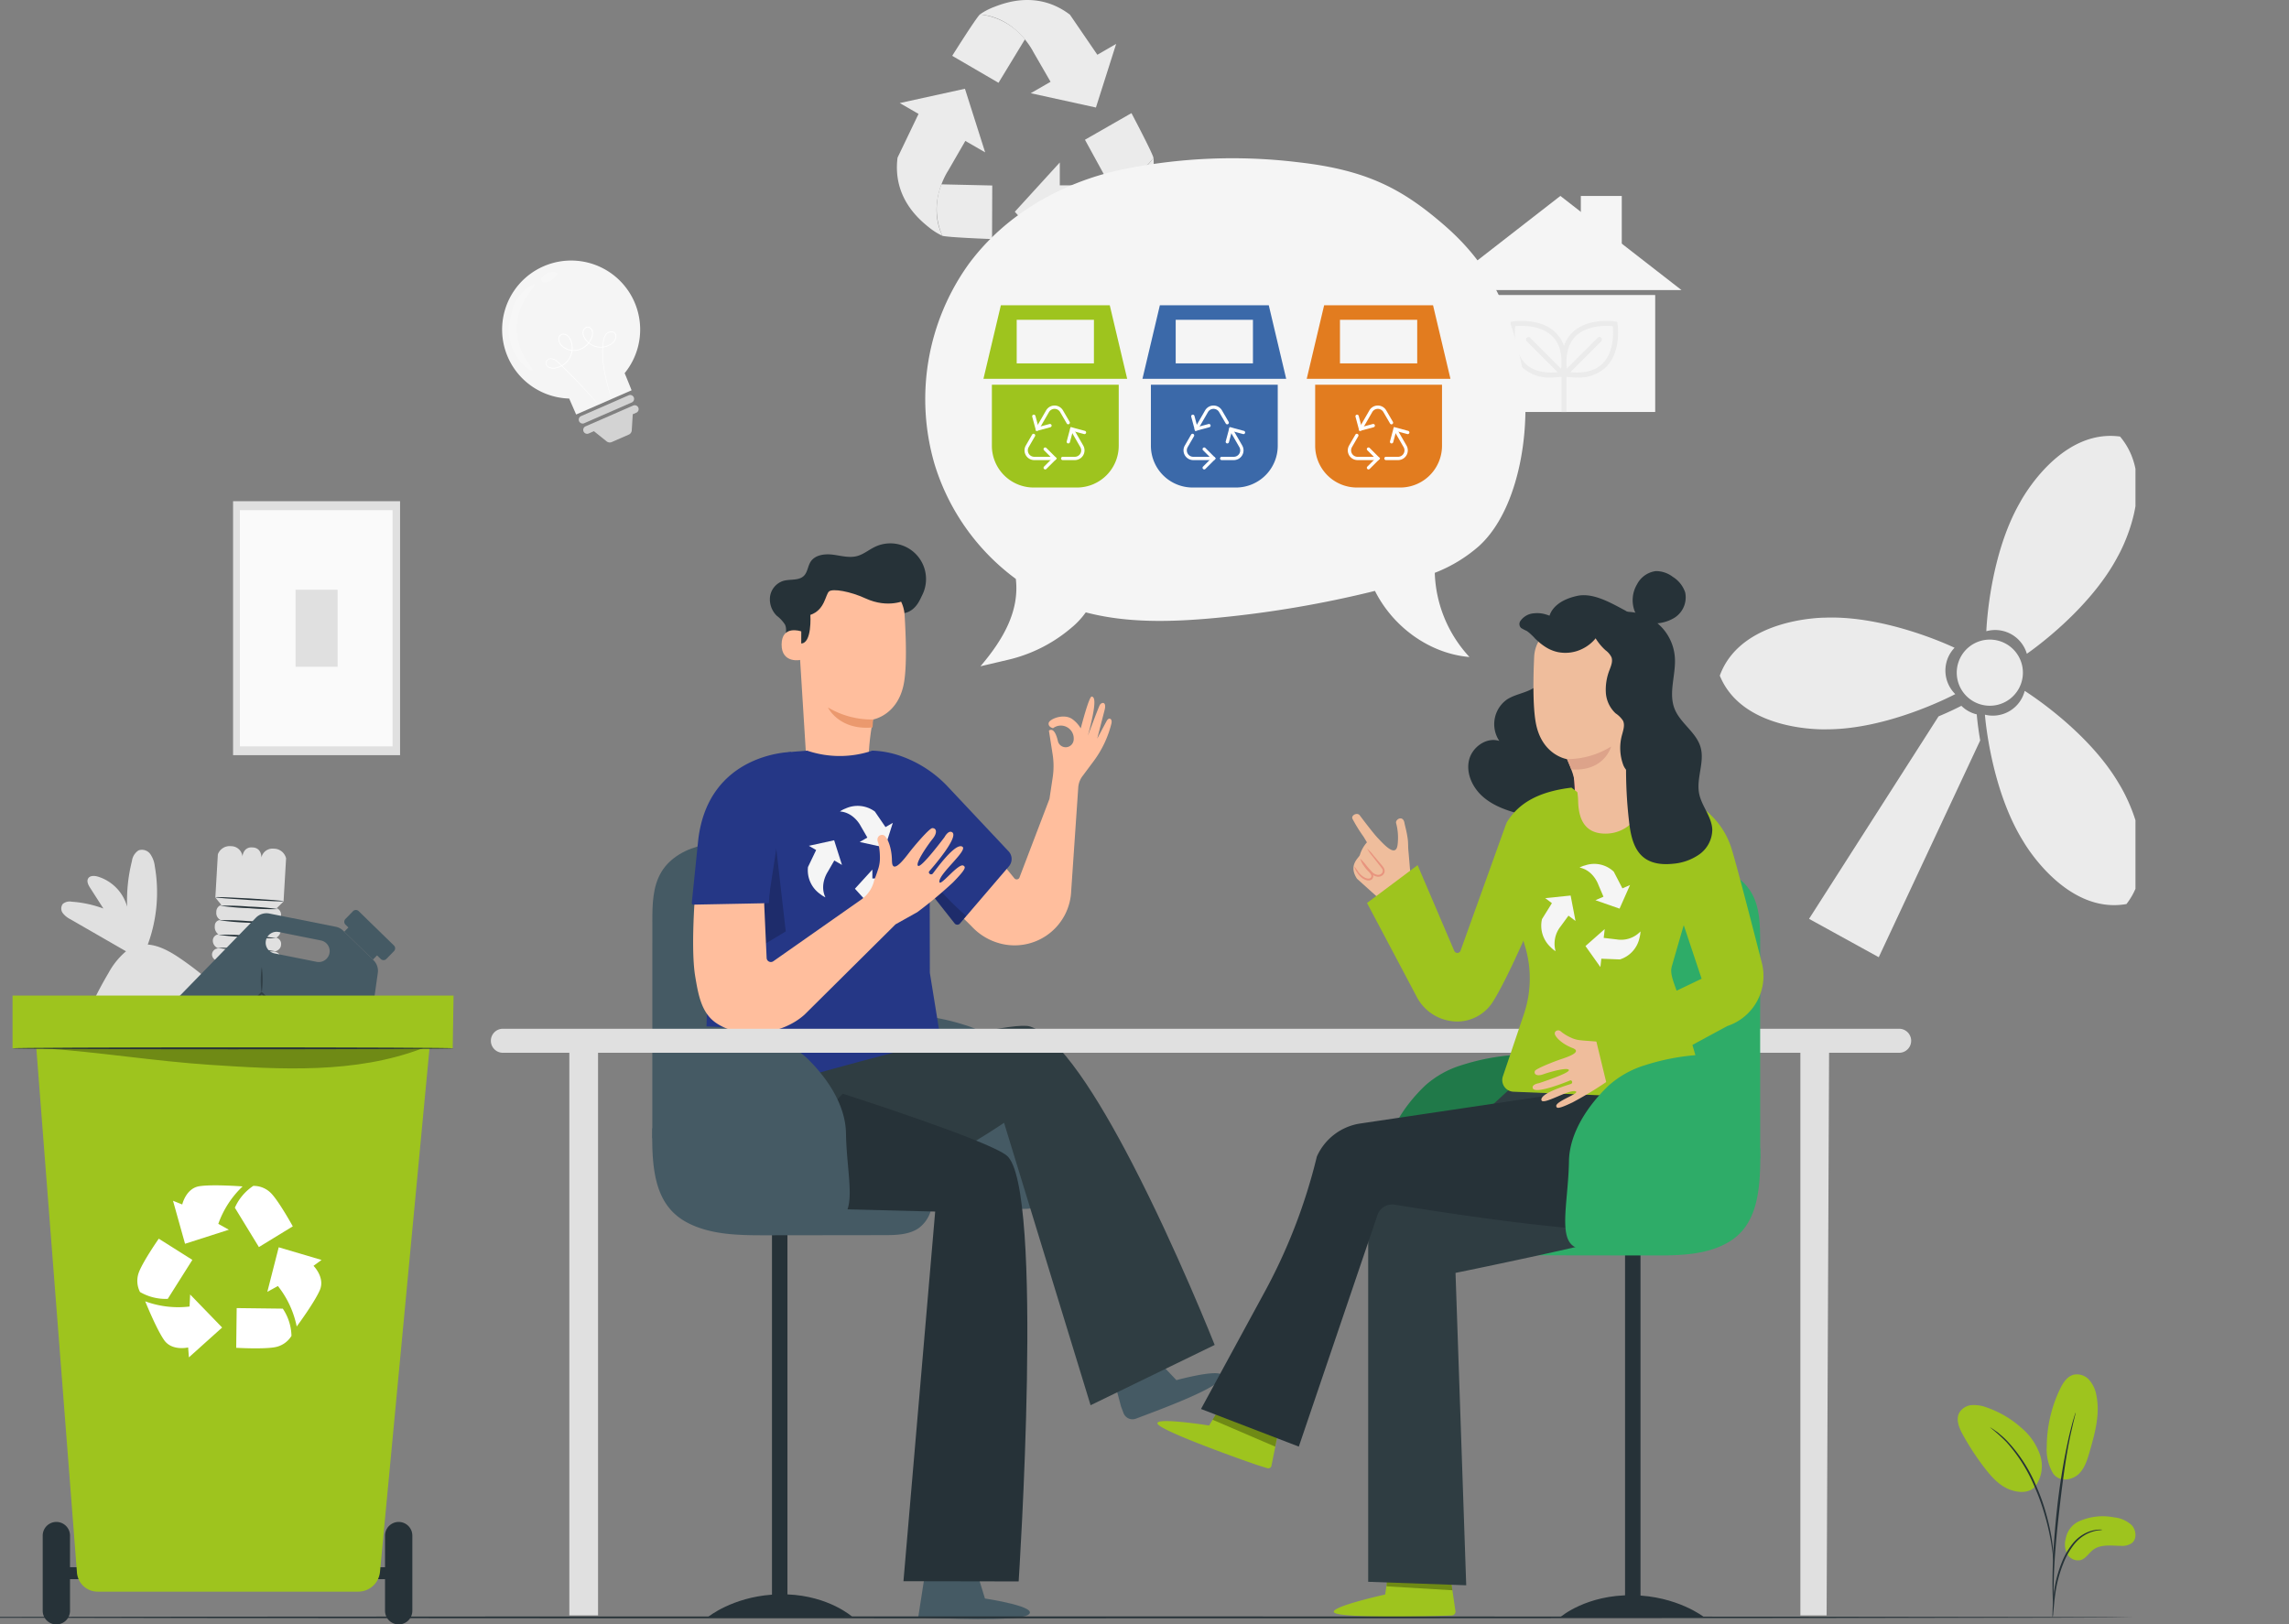 <svg xmlns="http://www.w3.org/2000/svg" xmlns:xlink="http://www.w3.org/1999/xlink" width="596.391" height="423.308" viewBox="0 0 596.391 423.308">
  <rect x="0" y="0" width="596.391" height="423.308" fill="#808080" stroke="none"/>
  <defs>
    <clipPath id="clip-path">
      <rect id="Rectangle_357" data-name="Rectangle 357" width="596.391" height="423.308" fill="none"/>
    </clipPath>
    <clipPath id="clip-path-2">
      <rect id="Rectangle_356" data-name="Rectangle 356" width="596.391" height="423.308" transform="translate(-40)" fill="none"/>
    </clipPath>
    <clipPath id="clip-path-3">
      <rect id="Rectangle_337" data-name="Rectangle 337" width="6.819" height="22.423" fill="none"/>
    </clipPath>
    <clipPath id="clip-path-4">
      <rect id="Rectangle_338" data-name="Rectangle 338" width="4.255" height="2.723" fill="none"/>
    </clipPath>
    <clipPath id="clip-path-5">
      <rect id="Rectangle_342" data-name="Rectangle 342" width="9.501" height="12.104" fill="none"/>
    </clipPath>
    <clipPath id="clip-path-6">
      <rect id="Rectangle_343" data-name="Rectangle 343" width="6.977" height="31.327" fill="none"/>
    </clipPath>
    <clipPath id="clip-path-7">
      <rect id="Rectangle_344" data-name="Rectangle 344" width="49.339" height="50.697" fill="none"/>
    </clipPath>
    <clipPath id="clip-path-8">
      <rect id="Rectangle_346" data-name="Rectangle 346" width="17.117" height="2.658" fill="none"/>
    </clipPath>
    <clipPath id="clip-path-9">
      <rect id="Rectangle_347" data-name="Rectangle 347" width="16.855" height="9.641" fill="none"/>
    </clipPath>
    <clipPath id="clip-path-10">
      <rect id="Rectangle_349" data-name="Rectangle 349" width="21.342" height="20.912" fill="none"/>
    </clipPath>
    <clipPath id="clip-path-11">
      <rect id="Rectangle_350" data-name="Rectangle 350" width="6.781" height="0.534" fill="none"/>
    </clipPath>
    <clipPath id="clip-path-12">
      <rect id="Rectangle_351" data-name="Rectangle 351" width="0.496" height="6.783" fill="none"/>
    </clipPath>
    <clipPath id="clip-path-15">
      <rect id="Rectangle_355" data-name="Rectangle 355" width="98.735" height="5.239" fill="none"/>
    </clipPath>
  </defs>
  <g id="Group_501" data-name="Group 501" clip-path="url(#clip-path)">
    <g id="Group_500" data-name="Group 500">
      <g id="Group_499" data-name="Group 499" clip-path="url(#clip-path-2)">
        <path id="Path_1198" data-name="Path 1198" d="M448.948,176.511a11.963,11.963,0,0,0-6.475-9.764c-3.608-1.928-8.056-4.438-12.051-3.561-2.5.55-5.034,1.623-6.5,3.714-1.744,2.478-1.508,8.015-1.46,11.043s-.2,6.407-2.408,8.484c-2.148,2.022-5.475,2.153-7.943,3.769a7.879,7.879,0,0,0-1.976,10.79c-3.351-1.09-7.134,1.629-7.907,5.068s.939,7.08,3.575,9.419,6.059,3.58,9.467,4.478a62.578,62.578,0,0,0,12.926,1.99c3.6.17,7.452-.048,10.373-2.153,2.685-1.936,4.131-5.162,4.975-8.361,2.986-11.324-.022-24.111,5.443-34.468" transform="translate(-19.493 -7.904)" fill="#263238"/>
        <path id="Path_1199" data-name="Path 1199" d="M536.872,179.626a8.618,8.618,0,1,1,3.393,11.706,8.619,8.619,0,0,1-3.393-11.706" transform="translate(-25.979 -8.493)" fill="#ebebeb"/>
        <path id="Path_1200" data-name="Path 1200" d="M578.753,119.559l.007-.011-.017,0-.01-.012-.007.011c-15.99-2.171-26.1,17.269-26.1,17.269-7.788,13.589-8.665,32.009-8.723,33.46a8.608,8.608,0,0,1,10.557,5.875c.718-.492,16.216-11.21,23.659-25.3,0,0,11.02-18.941.635-31.291" transform="translate(-26.372 -5.788)" fill="#ebebeb"/>
        <path id="Path_1201" data-name="Path 1201" d="M578.5,213.5c-7.879-13.55-23.413-23.524-24.619-24.286a8.571,8.571,0,0,1-10.363,6.2c.056.735,1.569,19.6,10.079,33.145,0,0,10.893,19.014,26.782,16.2l.007.01.009-.013.016,0-.007-.011c9.876-12.763-1.9-31.24-1.9-31.24" transform="translate(-26.353 -9.174)" fill="#ebebeb"/>
        <path id="Path_1202" data-name="Path 1202" d="M530.767,178.79A8.607,8.607,0,0,1,532.086,177c-.653-.314-17.756-8.444-33.744-7.844,0,0-21.913-.073-27.417,15.1h-.013l.007.015-.006.014h.013c6.114,14.933,28.007,13.97,28.007,13.97,15.667-.049,32.064-8.507,33.34-9.176a8.615,8.615,0,0,1-1.505-10.292" transform="translate(-22.833 -8.2)" fill="#ebebeb"/>
        <path id="Path_1203" data-name="Path 1203" d="M539.054,195.53a8.433,8.433,0,0,1-4.014-2.233c-.434.228-2.625,1.361-5.942,2.756l-33.739,52.76,18.159,10,26.431-56.489c-.661-3.89-.874-6.526-.894-6.792" transform="translate(-24.018 -9.372)" fill="#ebebeb"/>
        <path id="Path_1204" data-name="Path 1204" d="M268.3,3.765a16.951,16.951,0,0,1,3.713-1.95c3.082-1.2,11.5-4.272,19.766,2.012l7.143,10.443,4.894-2.826-5.266,16.573-16.985-3.726,5.163-2.981-4.488-7.773S277.824,4.5,268.3,3.765" transform="translate(-13.009 0)" fill="#ebebeb"/>
        <path id="Path_1205" data-name="Path 1205" d="M267.937,3.957c-1.209,1.228-7.2,10.784-7.2,10.784L272.8,21.767l6.876-11.313a17.289,17.289,0,0,0-11.737-6.5" transform="translate(-12.642 -0.192)" fill="#ebebeb"/>
        <path id="Path_1206" data-name="Path 1206" d="M257.442,62.63a16.953,16.953,0,0,1-3.545-2.241c-2.583-2.068-9.449-7.821-8.139-18.124l5.472-11.407-4.895-2.825,16.985-3.726,5.267,16.573L263.422,37.9l-4.487,7.774s-5.618,8.348-1.493,16.958" transform="translate(-11.908 -1.179)" fill="#ebebeb"/>
        <path id="Path_1207" data-name="Path 1207" d="M257.97,63.9c1.669.434,12.942.847,12.942.847l.052-13.962-13.236-.3A17.287,17.287,0,0,0,257.97,63.9" transform="translate(-12.436 -2.448)" fill="#ebebeb"/>
        <path id="Path_1208" data-name="Path 1208" d="M314.009,43.207a16.921,16.921,0,0,1-.168,4.19c-.5,3.27-2.049,12.094-11.626,16.111l-12.615.965v5.651L277.882,57.278,289.6,44.432v5.962h8.977s10.038.691,15.433-7.187" transform="translate(-13.474 -2.095)" fill="#ebebeb"/>
        <path id="Path_1209" data-name="Path 1209" d="M314.94,42.614c-.46-1.662-5.738-11.631-5.738-11.631l-12.117,6.936,6.359,11.611a17.287,17.287,0,0,0,11.5-6.916" transform="translate(-14.405 -1.502)" fill="#ebebeb"/>
        <rect id="Rectangle_336" data-name="Rectangle 336" width="49.416" height="30.479" transform="translate(381.841 76.878)" fill="#f5f5f5"/>
        <path id="Path_1210" data-name="Path 1210" d="M443.536,53.663H432.87v6.869l10.666,8.293Z" transform="translate(-20.988 -2.602)" fill="#f5f5f5"/>
        <path id="Path_1211" data-name="Path 1211" d="M425.659,53.658l-31.549,24.53h63.1Z" transform="translate(-19.109 -2.602)" fill="#f5f5f5"/>
        <path id="Path_1212" data-name="Path 1212" d="M441.475,88.58l-.074-.462-.461-.074c-.294-.047-7.249-1.1-11.3,2.943a8.809,8.809,0,0,0-2.106,3.418,8.823,8.823,0,0,0-2.107-3.418c-4.052-4.045-11.006-2.99-11.3-2.943l-.461.074-.074.462c-.047.294-1.1,7.248,2.942,11.3a10.3,10.3,0,0,0,7.615,2.752,20.151,20.151,0,0,0,2.739-.2v9.189h1.291v-9.189a20.151,20.151,0,0,0,2.739.2,10.3,10.3,0,0,0,7.615-2.752c4.044-4.052,2.989-11.005,2.942-11.3M417.451,98.971c-3.013-3.014-2.793-8.128-2.641-9.708,1.582-.152,6.694-.373,9.708,2.64,1.88,1.879,2.643,4.713,2.28,8.434l-8.066-8.066a.646.646,0,0,0-.913.912l8.067,8.066c-3.721.363-6.555-.4-8.434-2.279m20.164,0c-1.878,1.879-4.713,2.643-8.434,2.28l8.067-8.067a.645.645,0,0,0-.912-.912l-8.067,8.066c-.363-3.721.4-6.555,2.28-8.434,3.013-3.013,8.126-2.793,9.708-2.64.151,1.58.373,6.694-2.641,9.708" transform="translate(-20.046 -4.261)" fill="#ebebeb"/>
        <path id="Path_1213" data-name="Path 1213" d="M171.958,82.143a17.985,17.985,0,1,0-16.994,25.175l1.815,4.158,14.446-6.308s-.932-2.371-1.809-4.468a17.981,17.981,0,0,0,2.541-18.557" transform="translate(-6.666 -3.46)" fill="#f5f5f5"/>
        <path id="Path_1214" data-name="Path 1214" d="M166.551,108.26s-.029-.07-.072-.21-.11-.357-.192-.624c-.165-.55-.408-1.361-.694-2.413s-.618-2.345-.909-3.869a26.612,26.612,0,0,1-.507-5.24,17.087,17.087,0,0,1,.279-3.058,3.312,3.312,0,0,1,.684-1.5,1.855,1.855,0,0,1,1.588-.632,1.224,1.224,0,0,1,.806.424,1.257,1.257,0,0,1,.3.876,2.553,2.553,0,0,1-.795,1.653,4.917,4.917,0,0,1-3.532,1.253,4.98,4.98,0,0,1-3.528-1.734,3.773,3.773,0,0,1-.928-1.859,1.616,1.616,0,0,1,1-1.8,1.162,1.162,0,0,1,1.092.215,1.63,1.63,0,0,1,.577.959,3.517,3.517,0,0,1-.444,2.144,5.366,5.366,0,0,1-3.355,2.792,4.675,4.675,0,0,1-4.225-.985,2.72,2.72,0,0,1-.983-1.948,1.376,1.376,0,0,1,.4-1.044,1.349,1.349,0,0,1,1.056-.35,1.789,1.789,0,0,1,1.01.42,2.8,2.8,0,0,1,.666.839,5.175,5.175,0,0,1,.573,1.993,5.355,5.355,0,0,1-1.117,3.778A5.45,5.45,0,0,1,152.1,100.3a2.858,2.858,0,0,1-1.827-.139,1.393,1.393,0,0,1-.785-1.548,1.171,1.171,0,0,1,.582-.685,1.7,1.7,0,0,1,.854-.191,2.609,2.609,0,0,1,1.5.691c.8.713,1.517,1.437,2.215,2.119,2.769,2.747,4.9,5.075,6.353,6.7.727.813,1.282,1.452,1.656,1.886l.422.5c.094.113.138.175.138.175s-.055-.052-.155-.16-.25-.277-.439-.483l-1.686-1.858c-1.473-1.605-3.62-3.916-6.4-6.645-.7-.675-1.424-1.4-2.214-2.1a2.439,2.439,0,0,0-1.4-.644,1.077,1.077,0,0,0-.559,2.077,2.67,2.67,0,0,0,1.705.118,5.267,5.267,0,0,0,3.084-1.894,5.151,5.151,0,0,0,1.066-3.634,4.988,4.988,0,0,0-.55-1.91,1.955,1.955,0,0,0-1.506-1.145,1.13,1.13,0,0,0-.889.291,1.153,1.153,0,0,0-.336.884,2.5,2.5,0,0,0,.911,1.787,4.459,4.459,0,0,0,4.023.934,5.145,5.145,0,0,0,3.214-2.678,3.317,3.317,0,0,0,.426-2,1.412,1.412,0,0,0-.5-.831.942.942,0,0,0-.893-.18,1.257,1.257,0,0,0-.7.622,1.551,1.551,0,0,0-.148.943,3.569,3.569,0,0,0,.875,1.749,4.784,4.784,0,0,0,3.378,1.669,4.732,4.732,0,0,0,3.385-1.188,2.373,2.373,0,0,0,.742-1.52,1.061,1.061,0,0,0-.941-1.114,1.678,1.678,0,0,0-1.431.567,3.146,3.146,0,0,0-.651,1.424,16.967,16.967,0,0,0-.289,3.023,26.837,26.837,0,0,0,.472,5.216c.278,1.521.6,2.815.871,3.869l.654,2.423c.073.27.129.48.17.63s.051.217.051.217" transform="translate(-7.246 -4.338)" fill="#fff"/>
        <path id="Path_1215" data-name="Path 1215" d="M172.3,110.115l-12.4,5.415a1.015,1.015,0,1,1-.813-1.861l12.4-5.416a1.016,1.016,0,0,1,.813,1.862" transform="translate(-7.684 -5.245)" fill="#d3d3d3"/>
        <path id="Path_1216" data-name="Path 1216" d="M172.713,111.064l-12.4,5.415a1.016,1.016,0,0,0,.814,1.862l1.361-.595,3.307,2.65a1.307,1.307,0,0,0,1.339.177l4.431-1.935a1.3,1.3,0,0,0,.78-1.115l.26-4.193.925-.4a1.015,1.015,0,1,0-.813-1.861" transform="translate(-7.743 -5.381)" fill="#d3d3d3"/>
        <g id="Group_462" data-name="Group 462" transform="translate(132.466 74.156)" opacity="0.2">
          <g id="Group_461" data-name="Group 461">
            <g id="Group_460" data-name="Group 460" clip-path="url(#clip-path-3)">
              <path id="Path_1217" data-name="Path 1217" d="M140.385,83.78a13.21,13.21,0,0,1,2.343-3.635,9.54,9.54,0,0,1,2.218-1.848c.6-.337.977-.432,1.065-.314.2.268-.854,1.258-2.047,3.117a14.791,14.791,0,0,0-.366,16.008c1.107,1.912,2.115,2.948,1.9,3.207-.093.114-.47,0-1.049-.362a9.571,9.571,0,0,1-2.131-1.947,13.24,13.24,0,0,1-2.174-3.739A14.011,14.011,0,0,1,139.218,89" transform="translate(-139.216 -77.935)" fill="#fff"/>
            </g>
          </g>
        </g>
        <g id="Group_465" data-name="Group 465" transform="translate(141 70.851)" opacity="0.2">
          <g id="Group_464" data-name="Group 464">
            <g id="Group_463" data-name="Group 463" clip-path="url(#clip-path-4)">
              <path id="Path_1218" data-name="Path 1218" d="M150.72,76.8c-1.049.446-2.1.563-2.444.057a.932.932,0,0,1,.178-1.024,3.609,3.609,0,0,1,3.122-1.344c.476.069.8.28.866.575" transform="translate(-148.185 -74.461)" fill="#fff"/>
            </g>
          </g>
        </g>
        <rect id="Rectangle_339" data-name="Rectangle 339" width="43.514" height="66.183" transform="translate(60.723 130.609)" fill="#e0e0e0"/>
        <rect id="Rectangle_340" data-name="Rectangle 340" width="39.788" height="61.546" transform="translate(62.502 132.945)" fill="#fafafa"/>
        <rect id="Rectangle_341" data-name="Rectangle 341" width="10.949" height="20.078" transform="translate(77.005 153.678)" fill="#e0e0e0"/>
        <path id="Path_1219" data-name="Path 1219" d="M355.844,70.545l.492.108c.184.04.369.076.553.117Z" transform="translate(-17.254 -3.42)" fill="#f5f5f5"/>
        <path id="Path_1220" data-name="Path 1220" d="M278.845,328.473c7.394-.233,3.911-11.08,3.729-22.878-.114-7.4-5.03-14.652-10.391-19.75a25.27,25.27,0,0,0-9.412-5.256,58.477,58.477,0,0,0-28.543-1.833s-2.215,51.194,44.616,49.717" transform="translate(-11.356 -13.47)" fill="#455a64"/>
        <path id="Path_1221" data-name="Path 1221" d="M300.658,197c-.209.343-2.537,4.733-2.537,4.733s1.855-7.185,1.922-7.446c.6-2.345-.852-2.1-1.277-1.264-.44.866-3.068,7.936-3.068,7.936,2.467-9.238,1.7-10.052,1-10.2s-2.869,8.3-2.869,8.3a7.9,7.9,0,0,0-2.23-2.439c-2.231-1.535-5.949,0-6.129,1.048s1.148,1.345,1.148,1.345a3.359,3.359,0,0,1,5.368,3.048,2.09,2.09,0,0,1-4.091.4c-.924-4.166-2.357-2.813-2.357-2.813l.971,6.211a19.639,19.639,0,0,1,.016,5.958l-.847,5.621L277.91,237.8a.786.786,0,0,1-1.376.322l-15.273-18.661s-8.5,18.778-8.7,19.407c-.132.418,7.661,6.453,12.986,11.934a15.43,15.43,0,0,0,8.632,4.6,14.758,14.758,0,0,0,17.163-14l1.836-26.894a5.576,5.576,0,0,1,1.1-3l2.906-3.9a27.48,27.48,0,0,0,4.617-9.728l.008-.031c.334-1.332-.6-1.751-1.151-.845" transform="translate(-12.246 -9.249)" fill="#ffbe9d"/>
        <path id="Path_1222" data-name="Path 1222" d="M231.421,437.583s-5.994-5.353-16.852-5.8V336.2h-4.025v95.653c-10.4.749-16.548,5.735-16.548,5.735h16.548v.069h4.025v-.069Z" transform="translate(-9.406 -16.301)" fill="#263238"/>
        <path id="Path_1223" data-name="Path 1223" d="M205.224,231.3c-4.421-.4-8.914-.751-13.266.123s-8.614,3.139-10.93,6.925c-2.329,3.807-2.4,8.529-2.4,12.993q0,28.236-.009,56.47h50.456Z" transform="translate(-8.661 -11.195)" fill="#455a64"/>
        <path id="Path_1224" data-name="Path 1224" d="M178.621,308.739c-.226,11.129.808,20.173,9.029,24.548,6.151,3.274,13.59,3.351,20.663,3.342l30.634-.039c3.107,0,6.435-.071,8.972-1.752a8.679,8.679,0,0,0,3.469-8.536,16.042,16.042,0,0,0-4.662-8.4c-8.849-9.211-22.845-11.947-35.849-14.182" transform="translate(-8.659 -14.726)" fill="#455a64"/>
        <path id="Path_1225" data-name="Path 1225" d="M218.478,175.5a1.877,1.877,0,0,1-2.618,2.252c-1.245-.613-1.423-2.319-1.2-3.687s.674-2.834.086-4.091a9.283,9.283,0,0,0-2.157-2.314,5.988,5.988,0,0,1-1.725-5.061,5.033,5.033,0,0,1,3.414-4c1.812-.531,4.06,0,5.4-1.332.97-.966,1.011-2.53,1.756-3.679,1.157-1.782,3.645-2.093,5.754-1.831s4.26.912,6.316.373c1.717-.449,3.115-1.669,4.72-2.426a9.3,9.3,0,0,1,12.264,12.62c-.625,1.232-1.872,4.787-5.821,4.787" transform="translate(-10.221 -7.218)" fill="#263238"/>
        <path id="Path_1226" data-name="Path 1226" d="M218.008,161.236l.056,2.832,2.659,42.7c.066,4.921,2.259,8.478,7.527,8.367,5.322-.112,8.586-4.1,8.6-9.075a62.843,62.843,0,0,1,1.187-10.842s6.723-1.116,8.116-9.888c.693-4.363.474-11.515.106-17.362a9.264,9.264,0,0,0-10.217-8.636Z" transform="translate(-10.57 -7.723)" fill="#ffbe9d"/>
        <path id="Path_1227" data-name="Path 1227" d="M238.46,196.886a22.314,22.314,0,0,1-11.748-3.134s2.851,6.026,11.63,5.206Z" transform="translate(-10.992 -9.394)" fill="#eb996e"/>
        <path id="Path_1228" data-name="Path 1228" d="M246.477,163.991s-4.48,2.346-10.493-.422c-3.947-1.816-8.506-2.62-9.479-1.808s-1.058,4.822-4.87,6.113c0,0,.506,7.63-2.548,7.454s-2.593-15.491-2.593-15.491l8.4-.449,8.081-1.794,7.695.838,5.978,1.435Z" transform="translate(-10.496 -7.641)" fill="#263238"/>
        <path id="Path_1229" data-name="Path 1229" d="M219.146,172.909c-.125-.061-5.071-1.736-5.124,3.381s5.1,4.113,5.106,3.967.018-7.348.018-7.348" transform="translate(-10.377 -8.369)" fill="#ffbe9d"/>
        <path id="Path_1230" data-name="Path 1230" d="M194.916,229.655s-2.023,61.171-1.882,67.032l63.85-.744-5.255-32.449-.039-21.136,6.5,8.24a.888.888,0,0,0,1.371.028l12.766-14.9a2.933,2.933,0,0,0-.09-3.917l-16.013-17.039,0,0a30.9,30.9,0,0,0-11.977-7.754,24.72,24.72,0,0,0-7.506-1.438,26.5,26.5,0,0,1-16.985,0c-.736.092-2.9.2-4.189.352l-.271.032a23.1,23.1,0,0,0-20.171,21.722Z" transform="translate(-9.359 -9.968)" fill="#253786"/>
        <g id="Group_468" data-name="Group 468" transform="translate(242.215 228.854)" opacity="0.2">
          <g id="Group_467" data-name="Group 467">
            <g id="Group_466" data-name="Group 466" clip-path="url(#clip-path-5)">
              <path id="Path_1231" data-name="Path 1231" d="M254.558,240.516a86.6,86.6,0,0,0,9.5,9.831l-1.623,1.955a.882.882,0,0,1-1.37-.017l-6.493-8.233Z" transform="translate(-254.558 -240.516)"/>
            </g>
          </g>
        </g>
        <g id="Group_471" data-name="Group 471" transform="translate(197.747 215.599)" opacity="0.2">
          <g id="Group_470" data-name="Group 470">
            <g id="Group_469" data-name="Group 469" clip-path="url(#clip-path-6)">
              <path id="Path_1232" data-name="Path 1232" d="M211.7,226.585l3.1,27.113-6.976,4.213.689-11.533,1.888-.037Z" transform="translate(-207.824 -226.585)"/>
            </g>
          </g>
        </g>
        <path id="Path_1233" data-name="Path 1233" d="M321.26,377.613l-6.8-7.167-10.24,4.235,2.609,9.785.642,1.712a2.511,2.511,0,0,0,3.241,1.472c6.746-2.554,21.767-8.04,22.49-10.861.672-2.621-11.946.823-11.946.823" transform="translate(-14.751 -17.962)" fill="#455a64"/>
        <path id="Path_1234" data-name="Path 1234" d="M268.815,437.315l-2.835-9.214-12.373.093-2.177,14,1.073.061c4.776.228,24.619,1.069,27.484-.637,3.52-2.1-11.173-4.306-11.173-4.306" transform="translate(-12.191 -20.757)" fill="#455a64"/>
        <path id="Path_1235" data-name="Path 1235" d="M195.582,300.974s74.7-22.226,82.246-19.862c7.588,2.376,17.662,18.337,26.631,35.635,11.687,22.539,21.5,47.35,21.5,47.35l-32.332,15.715-22.542-73.6s-50.822,34.722-69.283,21.734c-7.545-5.309-6.219-26.974-6.219-26.974" transform="translate(-9.479 -13.622)" fill="#2f3d42"/>
        <path id="Path_1236" data-name="Path 1236" d="M229.343,299.532c1.129.374,37.718,12.1,42.706,16.093,9.923,7.945,3.135,111,3.135,111l-30.014-.054,8.265-96.325-51.788-1.3Z" transform="translate(-9.777 -14.523)" fill="#263238"/>
        <path id="Path_1237" data-name="Path 1237" d="M225.38,331.785c7.382-.487,3.911-11.08,3.729-22.878-.114-7.4-5.03-14.652-10.391-19.75a25.269,25.269,0,0,0-9.412-5.256,58.476,58.476,0,0,0-28.543-1.833s-13.971,53.581,44.616,49.717" transform="translate(-8.694 -13.63)" fill="#455a64"/>
        <path id="Path_1238" data-name="Path 1238" d="M229.989,222.158a6.594,6.594,0,0,1,1.441-.756,7.555,7.555,0,0,1,7.668.781l2.771,4.051,1.9-1.1-2.043,6.429-6.589-1.445,2-1.156-1.741-3.016s-1.716-3.506-5.408-3.791" transform="translate(-11.151 -10.701)" fill="#f5f5f5"/>
        <path id="Path_1239" data-name="Path 1239" d="M225.776,244.994a6.54,6.54,0,0,1-1.376-.87,7.557,7.557,0,0,1-3.158-7.031l2.124-4.425-1.9-1.1,6.59-1.445,2.043,6.429-2-1.157-1.74,3.016s-2.18,3.238-.579,6.579" transform="translate(-10.724 -11.158)" fill="#f5f5f5"/>
        <path id="Path_1240" data-name="Path 1240" d="M248.114,237.656a6.6,6.6,0,0,1-.065,1.625,7.557,7.557,0,0,1-4.511,6.25l-4.894.375V248.1l-4.546-4.984,4.546-4.984v2.313h3.483s3.895.268,5.987-2.788" transform="translate(-11.351 -11.523)" fill="#f5f5f5"/>
        <path id="Path_1241" data-name="Path 1241" d="M255.262,233.114c-1.624,2.275-3.561,4.491-3.905,4.869-.481.524.413,1.231.9.639.5-.609,5.853-8.213,7.7-6.977,1.415.949-5.74,6.727-5.995,8.941s4.991-4.95,6.306-3.988c.489.359.806.7-2.785,4.361a110.185,110.185,0,0,1-9.26,7.724l-5.687,3.183-23.688,23.51c-5.837,5.3-16.418,6.634-22.978,2.257-3.933-2.624-4.724-7.426-5.517-12.086-1.426-8.381.335-26.46.375-26.942l17.242.411.975,21.619a1.106,1.106,0,0,0,1.74.855L233.6,245.416a8.387,8.387,0,0,0,3.3-4.739,6.352,6.352,0,0,1,.216-.668c.289-.748.6-1.623.918-2.627a9.335,9.335,0,0,0,.426-3.14,17.243,17.243,0,0,0-.412-3.53c-.031-.078-.057-.177-.09-.245a1.216,1.216,0,0,1-.116-.487,1.192,1.192,0,0,1,1.718-1.281c.857.539,2.016,3.189,2.037,6.637,0,.054.011.1.013.16.117,3.5,3.36-.874,4.57-2.446s5.176-6.254,5.943-6.252c1.126,0,1.337,1.239.093,2.779-1.259,1.56-4.656,6.432-3.813,7.052s6.883-7.478,6.883-7.478,1.019-1.945,2.016-1.262c.9.616-.414,2.951-2.038,5.226" transform="translate(-9.202 -10.997)" fill="#ffbe9d"/>
        <path id="Path_1242" data-name="Path 1242" d="M215.291,205.953s-21.517.164-24.183,22.889l-1.681,16.412a.428.428,0,0,0,.434.472l18.046-.353a1.628,1.628,0,0,0,1.578-1.383Z" transform="translate(-9.185 -9.986)" fill="#253786"/>
        <path id="Path_1243" data-name="Path 1243" d="M501.334,281.745H137.542a3.13,3.13,0,0,0,0,6.261h17.316V434.615h7.479V288.006H475.6V434.615h6.834l.644-146.609h18.255a3.13,3.13,0,0,0,0-6.261" transform="translate(-6.517 -13.661)" fill="#e0e0e0"/>
        <path id="Path_1244" data-name="Path 1244" d="M383.059,339.471c-7.393-.233-3.911-11.08-3.729-22.878.114-7.4,5.03-14.652,10.391-19.75a25.277,25.277,0,0,1,9.412-5.256,58.478,58.478,0,0,1,28.544-1.833s2.215,51.194-44.617,49.717" transform="translate(-18.345 -14.003)" fill="#2eac68"/>
        <g id="Group_474" data-name="Group 474" transform="translate(360.008 274.803)" opacity="0.3">
          <g id="Group_473" data-name="Group 473">
            <g id="Group_472" data-name="Group 472" clip-path="url(#clip-path-7)">
              <path id="Path_1245" data-name="Path 1245" d="M383.059,339.471c-7.393-.233-3.911-11.08-3.729-22.878.114-7.4,5.03-14.652,10.391-19.75a25.277,25.277,0,0,1,9.412-5.256,58.478,58.478,0,0,1,28.544-1.833s2.215,51.194-44.617,49.717" transform="translate(-378.353 -288.806)"/>
            </g>
          </g>
        </g>
        <rect id="Rectangle_345" data-name="Rectangle 345" width="4.025" height="97.289" transform="translate(423.402 324.181)" fill="#263238"/>
        <path id="Path_1246" data-name="Path 1246" d="M464.691,442.585H427.266s6.732-5.894,18.865-5.7c11.61.186,18.56,5.7,18.56,5.7" transform="translate(-20.717 -21.183)" fill="#263238"/>
        <path id="Path_1247" data-name="Path 1247" d="M452.8,236.83c4.421-.4,8.914-.751,13.266.123s8.614,3.139,10.93,6.925c2.329,3.808,2.4,8.529,2.4,12.993q0,28.236.009,56.47H428.947Z" transform="translate(-20.798 -11.463)" fill="#2eac68"/>
        <path id="Path_1248" data-name="Path 1248" d="M478.492,314.268c.211,11.129-.757,20.173-8.466,24.548-5.769,3.274-12.744,3.351-19.377,3.342l-28.725-.039c-2.913,0-6.033-.071-8.411-1.752-2.618-1.848-3.706-5.364-3.254-8.536a16.357,16.357,0,0,1,4.371-8.4c8.3-9.211,21.421-11.947,33.616-14.182" transform="translate(-19.887 -14.994)" fill="#2eac68"/>
        <path id="Path_1249" data-name="Path 1249" d="M378.607,436.184l1.462-9.919,14.855.573,2.013,13.786a1.038,1.038,0,0,1-1,1.022l-3.065.1c-5.21.186-23.618.5-27.076-.627-3.856-1.254,12.814-4.935,12.814-4.935" transform="translate(-17.708 -20.668)" fill="#9ec41e"/>
        <g id="Group_477" data-name="Group 477" transform="translate(361.29 411.751)" opacity="0.3">
          <g id="Group_476" data-name="Group 476">
            <g id="Group_475" data-name="Group 475" clip-path="url(#clip-path-8)">
              <path id="Path_1250" data-name="Path 1250" d="M379.7,434.363l.052-1.63,16.752.438.312,2.22" transform="translate(-379.7 -432.733)"/>
            </g>
          </g>
        </g>
        <path id="Path_1251" data-name="Path 1251" d="M330.4,389.982l5.06-8.326,13.987,4.865-2.836,14.071a.857.857,0,0,1-1.05.505l-2.358-.731c-4.943-1.655-23.013-8.161-25.856-10.427-3.171-2.528,13.054.042,13.054.042" transform="translate(-15.367 -18.505)" fill="#9ec41e"/>
        <g id="Group_480" data-name="Group 480" transform="translate(315.942 367.333)" opacity="0.3">
          <g id="Group_479" data-name="Group 479">
            <g id="Group_478" data-name="Group 478" clip-path="url(#clip-path-9)">
              <path id="Path_1252" data-name="Path 1252" d="M348.334,395.692l-16.292-7,1.576-2.645,15.279,7Z" transform="translate(-332.042 -386.051)"/>
            </g>
          </g>
        </g>
        <path id="Path_1253" data-name="Path 1253" d="M454.97,298.128s5.151,32.945-8.33,36.83c-14.34,4.131-49.244,11.2-49.244,11.2l2.788,81.406-25.541-.909v-90.82a9.927,9.927,0,0,1,4.514-7.868l32.5-29.843Z" transform="translate(-18.165 -14.455)" fill="#2f3d42"/>
        <path id="Path_1254" data-name="Path 1254" d="M328.866,381.676l25.482,9.805,20.5-60.362a4.032,4.032,0,0,1,4.47-2.686c11.787,1.926,51.109,8.083,62.866,6.5,4.959-.667,10.82-3.255,13.775-7.02,5.387-6.863,5.618-16.26,4.614-24.928l-.4-1.863-35.62-1.909-54.519,8.117a14.81,14.81,0,0,0-10.985,8.56,145.5,145.5,0,0,1-13.577,35.241Z" transform="translate(-15.946 -14.508)" fill="#263238"/>
        <path id="Path_1255" data-name="Path 1255" d="M449.608,172.6l-.055,2.79-1.361,41.716c-.065,4.85-3.485,8.708-8.677,8.6h0a8.716,8.716,0,0,1-8.69-9.031,73.839,73.839,0,0,0-.953-10.594s-6.624-1.1-8-9.743c-.683-4.3-.467-11.346-.1-17.107a9.126,9.126,0,0,1,10.067-8.508Z" transform="translate(-20.434 -8.275)" fill="#ffb29d"/>
        <path id="Path_1256" data-name="Path 1256" d="M430.3,207.732a21.988,21.988,0,0,0,11.575-3.088s-2.546,6.512-11.2,5.7Z" transform="translate(-20.864 -9.922)" fill="#e8947e"/>
        <path id="Path_1257" data-name="Path 1257" d="M377.961,245.592l-6.446-5.794c-2.344-3.55.465-5.4.747-6.184a8.7,8.7,0,0,1,1.841-3.3l-.873-1.46a40.017,40.017,0,0,1-2.92-4.718c-.334-.944,1.3-1.677,1.907-.876,1.372,1.822,3.724,4.9,4.75,5.964,1.352,1.4,4.622,5.194,5.106,1.832a14.739,14.739,0,0,0-.393-5.846c-.074-1.009,1.838-1.971,2.2.039.15.839.606,2.251.868,4.308.117.915.069,2.12.169,3.036.117,1.069.525,6.487.665,7.251Z" transform="translate(-17.953 -10.808)" fill="#efbd9c"/>
        <path id="Path_1258" data-name="Path 1258" d="M410.655,225.365,398.69,258.672a.88.88,0,0,1-1.637.049L387.5,236.372l-13.176,9.865,12.851,24.27a11.951,11.951,0,0,0,11.29,6.6,11.038,11.038,0,0,0,8.649-5.128c4.686-7.471,12.027-25.383,12.027-25.383,0,.908-8.491-21.235-8.491-21.235" transform="translate(-18.15 -10.927)" fill="#9ec41e"/>
        <path id="Path_1259" data-name="Path 1259" d="M458.967,250.47l6.431-27.816c-6.668-6.406-16.845-6.943-16.845-6.943l-3.32,2.225a11.558,11.558,0,0,1-13.4-.375l-2.451-1.85c-7.876.952-13.6,3.6-16.933,9.187l3.486,27.7,1.324,4.345a29.1,29.1,0,0,1-.268,17.794l-5.475,16.2a3.043,3.043,0,0,0,2.756,4.014l50.77,2.119q-3.986-13.779-7.972-27.557c-.541-1.872-1.83-4.517-1.688-6.416a5.823,5.823,0,0,1,.247-1.156c1.1-3.831,2.2-7.659,3.337-11.477" transform="translate(-19.945 -10.459)" fill="#9ec41e"/>
        <path id="Path_1260" data-name="Path 1260" d="M462.512,255.874a9.556,9.556,0,0,0-.332-1.344c-.225-.861-.546-2.107-.857-3.664a50.939,50.939,0,0,1-.932-12.33,32.477,32.477,0,0,1,.913-6.734,13,13,0,0,1,2.41-4.924,9.535,9.535,0,0,1,2.829-2.387c.781-.413,1.259-.547,1.246-.583a1.206,1.206,0,0,0-.352.074,6.6,6.6,0,0,0-.965.369,9.089,9.089,0,0,0-2.978,2.345,12.951,12.951,0,0,0-2.549,5.008,31.451,31.451,0,0,0-.957,6.813,47.16,47.16,0,0,0,1.056,12.409c.349,1.56.715,2.8.986,3.649.137.425.258.75.338.971a1.216,1.216,0,0,0,.146.329" transform="translate(-22.3 -10.856)" fill="#263238"/>
        <path id="Path_1261" data-name="Path 1261" d="M439,295.54a95.53,95.53,0,0,1-8.922,5.414c-3.91,1.86-4.092,1.515-4.244,1.026-.407-1.313,6.748-3.531,4.911-3.937s-8.409,3.72-8.778,2.331c-.481-1.81,7.055-4,7.679-4.228.605-.225.285-1.131-.265-.893-.792.344-9.2,3.747-9.685,1.974-.272-.984,1.561-1.264,1.561-1.264s8.114-2.611,7.855-3.441-5.083.531-6.673,1.108c-1.57.57-2.5.062-2.192-.836.209-.613,5.034-2.494,6.62-3.028s5.965-1.923,3.206-2.976-4.5-2.877-4.625-3.686.968-1.254,1.615-.608a11.02,11.02,0,0,0,2.537,1.559,7.188,7.188,0,0,0,2.289.678c.688.083,1.3.135,1.848.171l5.861.441,2.957,7.757Z" transform="translate(-20.348 -13.682)" fill="#efbd9c"/>
        <path id="Path_1262" data-name="Path 1262" d="M465.5,221.89a20.649,20.649,0,0,1,6.937,10.379c1.3,4.257,5.034,18.671,7.78,29.4a13.75,13.75,0,0,1-9,16.466l-31.025,16.762-3.336-13.769a2.367,2.367,0,0,1,1.279-2.694L464.528,265.8l-8.763-26.267c-1.081-3.707-1.548-7.476-.191-11.092,1.392-3.707,4.212-7.241,9.929-6.548" transform="translate(-21.178 -10.754)" fill="#9ec41e"/>
        <path id="Path_1263" data-name="Path 1263" d="M372.494,235.342a15.41,15.41,0,0,1,1.065,1.423,12.7,12.7,0,0,0,1.278,1.405,3.433,3.433,0,0,1,.782.936,1.224,1.224,0,0,1-.167,1.424,1.5,1.5,0,0,1-1.387.264,3.428,3.428,0,0,1-1.107-.52,5.2,5.2,0,0,1-1.365-1.461,4.753,4.753,0,0,1-.778-1.627,10.176,10.176,0,0,1,1.064,1.425,5.471,5.471,0,0,0,1.335,1.284,3.14,3.14,0,0,0,.962.426,1.061,1.061,0,0,0,.934-.148.752.752,0,0,0,.07-.859,3.225,3.225,0,0,0-.663-.818,10.088,10.088,0,0,1-1.243-1.526,4.154,4.154,0,0,1-.78-1.627" transform="translate(-17.979 -11.411)" fill="#e8947e"/>
        <path id="Path_1264" data-name="Path 1264" d="M374.274,232.436a11.307,11.307,0,0,1,1.627,1.725l1.659,1.959c.305.382.64.733.962,1.207a1.746,1.746,0,0,1,.3.869,1.383,1.383,0,0,1-.328.925,1.755,1.755,0,0,1-1.7.583,2.9,2.9,0,0,1-1.438-.76,18.43,18.43,0,0,1-1.645-2.013,11.319,11.319,0,0,1-1.342-1.956,11.3,11.3,0,0,1,1.615,1.737,24.928,24.928,0,0,0,1.677,1.893,2.5,2.5,0,0,0,1.216.622,1.276,1.276,0,0,0,1.233-.42.964.964,0,0,0,0-1.221c-.263-.4-.618-.8-.907-1.178l-1.577-2.025a11.246,11.246,0,0,1-1.355-1.947" transform="translate(-18.055 -11.27)" fill="#e8947e"/>
        <path id="Path_1265" data-name="Path 1265" d="M433.3,339.471c-7.394-.233-3.912-11.08-3.73-22.878.114-7.4,5.03-14.652,10.391-19.75a25.277,25.277,0,0,1,9.412-5.256,58.475,58.475,0,0,1,28.543-1.833s2.217,51.194-44.616,49.717" transform="translate(-20.781 -14.003)" fill="#2eac68"/>
        <path id="Path_1266" data-name="Path 1266" d="M595.848,442.934c0,.137-133.4.247-297.91.247C133.367,443.182,0,443.071,0,442.934s133.367-.247,297.938-.247c164.515,0,297.91.11,297.91.247" transform="translate(-40 -21.464)" fill="#263238"/>
        <path id="Path_1267" data-name="Path 1267" d="M610.9,416.684a15.1,15.1,0,0,1,9.363-1.138,7.78,7.78,0,0,1,4.625,2.065c1.155,1.276,1.374,3.522.048,4.618a4.429,4.429,0,0,1-2.916.739c-2.475-.029-5.221-.464-7.2,1.025-1.129.85-1.879,2.263-3.229,2.68a3.189,3.189,0,0,1-3.508-1.561,5.451,5.451,0,0,1-.4-4.022,6.141,6.141,0,0,1,3.212-4.406" transform="translate(-69.455 -20.136)" fill="#9ec41e"/>
        <path id="Path_1268" data-name="Path 1268" d="M604.133,402.2c1.741,2.487,5.126,1.663,6.695.146s2.233-3.719,2.836-5.817c1.38-4.794,2.771-9.823,1.745-14.7a8.177,8.177,0,0,0-1.878-4,4.268,4.268,0,0,0-4.045-1.345c-1.706.451-2.767,2.122-3.534,3.712a35.061,35.061,0,0,0-3.464,15.042,12.154,12.154,0,0,0,1.644,6.965" transform="translate(-69.212 -18.249)" fill="#9ec41e"/>
        <path id="Path_1269" data-name="Path 1269" d="M598.169,406.178a9.051,9.051,0,0,0,1.408-8.328,16.05,16.05,0,0,0-4.933-7.155,26.558,26.558,0,0,0-8.833-5.211,9.416,9.416,0,0,0-3.972-.675,4.169,4.169,0,0,0-3.334,2.016c-.93,1.774-.038,3.924.926,5.678a67.254,67.254,0,0,0,5.8,8.835c1.738,2.242,3.731,4.453,6.381,5.466s5.4.893,6.807-.944" transform="translate(-68.031 -18.657)" fill="#9ec41e"/>
        <path id="Path_1270" data-name="Path 1270" d="M604.091,441.782a5.436,5.436,0,0,0,.158-1.13c.08-.822.18-1.855.3-3.084a44.548,44.548,0,0,1,.694-4.524,34.987,34.987,0,0,1,1.644-5.339,19.694,19.694,0,0,1,2.727-4.831,10.174,10.174,0,0,1,3.446-2.866,9.648,9.648,0,0,1,2.9-.9,5.525,5.525,0,0,0,1.126-.163,5.33,5.33,0,0,0-1.146-.018,8.811,8.811,0,0,0-3.027.788,10.161,10.161,0,0,0-3.636,2.891,19.193,19.193,0,0,0-2.826,4.929,32.571,32.571,0,0,0-1.633,5.426,38.028,38.028,0,0,0-.6,4.581c-.1,1.31-.135,2.37-.153,3.1a5.338,5.338,0,0,0,.024,1.141" transform="translate(-69.289 -20.312)" fill="#263238"/>
        <path id="Path_1271" data-name="Path 1271" d="M604.3,437.855a2.261,2.261,0,0,0,.031-.524c0-.394,0-.891,0-1.5,0-1.3,0-3.185.067-5.51.115-4.651.516-9.657,1.289-16.714.732-6.636,1.716-14.358,2.753-19.379.223-1.142.446-2.17.658-3.07s.373-1.679.539-2.308c.143-.593.259-1.075.35-1.458a2.272,2.272,0,0,0,.092-.518,2.206,2.206,0,0,0-.183.492l-.435,1.437c-.193.623-.391,1.4-.617,2.294s-.483,1.921-.727,3.062a170.187,170.187,0,0,0-2.895,17.982c-.775,7.073-1.124,13.511-1.155,18.174-.028,2.331.022,4.219.082,5.522.037.609.068,1.1.091,1.5a2.242,2.242,0,0,0,.064.52" transform="translate(-69.289 -18.758)" fill="#263238"/>
        <path id="Path_1272" data-name="Path 1272" d="M603.5,425.629a10.021,10.021,0,0,0-.01-1.566c-.058-1.007-.2-2.462-.48-4.245a55.879,55.879,0,0,0-1.38-6.183,50.769,50.769,0,0,0-2.586-7.317,38.976,38.976,0,0,0-7.593-11.823,19.336,19.336,0,0,0-1.787-1.66c-.274-.232-.516-.462-.762-.646l-.694-.478a9.987,9.987,0,0,0-1.319-.844,46.619,46.619,0,0,1,4.323,3.856,41.045,41.045,0,0,1,7.4,11.781,57.7,57.7,0,0,1,2.6,7.25c.678,2.272,1.128,4.362,1.469,6.122.323,1.764.511,3.2.623,4.2a10.061,10.061,0,0,0,.192,1.552" transform="translate(-68.456 -18.952)" fill="#263238"/>
        <path id="Path_1273" data-name="Path 1273" d="M432.518,237.554a6.4,6.4,0,0,1,1.5-.584,7.358,7.358,0,0,1,7.416,1.658l2.253,4.343,1.983-.87-2.729,6.151-6.286-2.194,2.092-.917-1.363-3.2s-1.281-3.681-4.863-4.389" transform="translate(-20.971 -11.472)" fill="#f5f5f5"/>
        <path id="Path_1274" data-name="Path 1274" d="M425.764,259.769a6.478,6.478,0,0,1-1.247-1.022,7.618,7.618,0,0,1-2.293-7.348l2.58-4.151-1.735-1.308,6.613-.677,1.271,6.622-1.83-1.38-2.046,2.8a7.224,7.224,0,0,0-1.313,6.468" transform="translate(-20.461 -11.892)" fill="#f5f5f5"/>
        <path id="Path_1275" data-name="Path 1275" d="M448.476,255.06a6.673,6.673,0,0,1-.248,1.607,7.526,7.526,0,0,1-5.123,5.69l-4.833-.191-.248,2.178-3.884-5.474,5.014-4.428-.263,2.3,3.408.4a6.974,6.974,0,0,0,6.176-2.08" transform="translate(-21.05 -12.337)" fill="#f5f5f5"/>
        <path id="Path_1276" data-name="Path 1276" d="M291.327,165.779a20.935,20.935,0,0,0,3.85-4.1c10.786,2.831,22.205,2.519,33.336,1.5a282.666,282.666,0,0,0,42.011-7.093c4.765,9.491,14.32,16.357,24.626,17.23a33.766,33.766,0,0,1-9.042-21.936,38.478,38.478,0,0,0,11.52-6.977c11.286-10.261,14.231-34.024,10.691-49.17-3.372-14.427-8.751-24.908-19.713-34.423-10.856-9.422-20.085-14.4-38.106-16.431a142.249,142.249,0,0,0-46.372,2C288.817,49.751,274.195,58,264.673,70.914a60.375,60.375,0,0,0-8.916,52.066,58.343,58.343,0,0,0,21.2,29.982c.968,8.325-3.211,15.712-9.218,22.767l7.108-1.672a39.08,39.08,0,0,0,16.484-8.278" transform="translate(-12.284 -2.103)" fill="#f5f5f5"/>
        <path id="Path_1277" data-name="Path 1277" d="M293.764,132.153H282.493A10.889,10.889,0,0,1,271.6,121.265v-15.9h33.048v15.9a10.888,10.888,0,0,1-10.888,10.888" transform="translate(-13.169 -5.109)" fill="#9ec41e"/>
        <path id="Path_1278" data-name="Path 1278" d="M302.2,83.6H273.829l-4.535,19.161h37.444Zm-4.125,15.141H277.953V87.386h20.126Z" transform="translate(-13.057 -4.053)" fill="#9ec41e"/>
        <path id="Path_1279" data-name="Path 1279" d="M294.118,125.574h-3.15a.43.43,0,1,1,0-.86h3.15a1.677,1.677,0,0,0,1.452-2.516l-2.587-4.482a.43.43,0,1,1,.744-.43l2.588,4.482a2.537,2.537,0,0,1-2.2,3.806" transform="translate(-14.087 -5.676)" fill="#fff"/>
        <path id="Path_1280" data-name="Path 1280" d="M284,117.621a.43.43,0,0,1-.372-.645l2.678-4.64a2.538,2.538,0,0,1,4.4,0l1.734,2.978a.43.43,0,0,1-.743.433l-1.735-2.98a1.678,1.678,0,0,0-2.906,0l-2.678,4.64a.431.431,0,0,1-.373.215" transform="translate(-13.749 -5.385)" fill="#fff"/>
        <path id="Path_1281" data-name="Path 1281" d="M288.355,125.657h-5.277a2.537,2.537,0,0,1-2.2-3.806l1.64-2.84a.429.429,0,1,1,.744.429l-1.64,2.841a1.677,1.677,0,0,0,1.453,2.516h5.277a.43.43,0,0,1,0,.86" transform="translate(-13.602 -5.76)" fill="#fff"/>
        <path id="Path_1282" data-name="Path 1282" d="M286.177,128.27a.43.43,0,0,1-.3-.734L288,125.41l-2.127-2.127a.43.43,0,0,1,.609-.608l2.734,2.735-2.734,2.735a.431.431,0,0,1-.3.126" transform="translate(-13.855 -5.942)" fill="#fff"/>
        <path id="Path_1283" data-name="Path 1283" d="M292.505,121.227a.408.408,0,0,1-.111-.015.43.43,0,0,1-.3-.526l1-3.736,3.736,1a.43.43,0,0,1-.223.831L293.7,118l-.778,2.9a.43.43,0,0,1-.415.319" transform="translate(-14.162 -5.67)" fill="#fff"/>
        <path id="Path_1284" data-name="Path 1284" d="M283.649,117.839l-1-3.736a.43.43,0,0,1,.831-.223l.778,2.9,2.9-.778a.43.43,0,1,1,.223.831Z" transform="translate(-13.704 -5.506)" fill="#fff"/>
        <path id="Path_1285" data-name="Path 1285" d="M337.3,132.153H326.032a10.889,10.889,0,0,1-10.889-10.888v-15.9h33.048v15.9A10.888,10.888,0,0,1,337.3,132.153" transform="translate(-15.28 -5.109)" fill="#3b69a9"/>
        <path id="Path_1286" data-name="Path 1286" d="M345.743,83.6H317.368l-4.535,19.161h37.445Zm-4.124,15.141H321.493V87.386h20.126Z" transform="translate(-15.168 -4.053)" fill="#3b69a9"/>
        <path id="Path_1287" data-name="Path 1287" d="M337.657,125.574h-3.15a.43.43,0,0,1,0-.86h3.15a1.677,1.677,0,0,0,1.452-2.516l-2.587-4.482a.43.43,0,1,1,.744-.43l2.588,4.482a2.537,2.537,0,0,1-2.2,3.806" transform="translate(-16.198 -5.676)" fill="#fff"/>
        <path id="Path_1288" data-name="Path 1288" d="M327.538,117.621a.43.43,0,0,1-.373-.645l2.678-4.64a2.539,2.539,0,0,1,4.4,0l1.733,2.978a.43.43,0,1,1-.743.433l-1.735-2.98a1.678,1.678,0,0,0-2.906,0l-2.678,4.64a.433.433,0,0,1-.373.215" transform="translate(-15.86 -5.385)" fill="#fff"/>
        <path id="Path_1289" data-name="Path 1289" d="M331.895,125.657h-5.277a2.537,2.537,0,0,1-2.2-3.806l1.64-2.84a.429.429,0,1,1,.744.429l-1.64,2.841a1.677,1.677,0,0,0,1.453,2.516h5.277a.43.43,0,0,1,0,.86" transform="translate(-15.713 -5.76)" fill="#fff"/>
        <path id="Path_1290" data-name="Path 1290" d="M329.716,128.27a.43.43,0,0,1-.3-.734l2.127-2.127-2.127-2.127a.43.43,0,0,1,.609-.608l2.734,2.735-2.734,2.735a.431.431,0,0,1-.3.126" transform="translate(-15.966 -5.942)" fill="#fff"/>
        <path id="Path_1291" data-name="Path 1291" d="M336.045,121.227a.408.408,0,0,1-.111-.015.43.43,0,0,1-.3-.526l1-3.736,3.736,1a.43.43,0,0,1-.223.831l-2.9-.778-.778,2.9a.43.43,0,0,1-.415.319" transform="translate(-16.273 -5.67)" fill="#fff"/>
        <path id="Path_1292" data-name="Path 1292" d="M327.188,117.839l-1-3.736a.43.43,0,0,1,.831-.223l.778,2.9,2.9-.778a.43.43,0,0,1,.223.831Z" transform="translate(-15.815 -5.506)" fill="#fff"/>
        <path id="Path_1293" data-name="Path 1293" d="M382.284,132.153H371.013a10.889,10.889,0,0,1-10.889-10.888v-15.9h33.048v15.9a10.888,10.888,0,0,1-10.888,10.888" transform="translate(-17.461 -5.109)" fill="#e27c1f"/>
        <path id="Path_1294" data-name="Path 1294" d="M390.723,83.6H362.348l-4.534,19.161h37.444ZM386.6,98.741H366.473V87.386H386.6Z" transform="translate(-17.349 -4.053)" fill="#e27c1f"/>
        <path id="Path_1295" data-name="Path 1295" d="M382.637,125.574h-3.15a.43.43,0,0,1,0-.86h3.15a1.677,1.677,0,0,0,1.452-2.516l-2.587-4.482a.43.43,0,1,1,.744-.43l2.588,4.482a2.537,2.537,0,0,1-2.2,3.806" transform="translate(-18.379 -5.676)" fill="#fff"/>
        <path id="Path_1296" data-name="Path 1296" d="M372.518,117.621a.43.43,0,0,1-.372-.645l2.678-4.64a2.538,2.538,0,0,1,4.4,0l1.734,2.978a.43.43,0,1,1-.743.433l-1.735-2.98a1.678,1.678,0,0,0-2.906,0l-2.678,4.64a.431.431,0,0,1-.373.215" transform="translate(-18.041 -5.385)" fill="#fff"/>
        <path id="Path_1297" data-name="Path 1297" d="M376.875,125.657H371.6a2.537,2.537,0,0,1-2.2-3.806l1.64-2.84a.429.429,0,1,1,.744.429l-1.64,2.841A1.677,1.677,0,0,0,371.6,124.8h5.277a.43.43,0,0,1,0,.86" transform="translate(-17.894 -5.76)" fill="#fff"/>
        <path id="Path_1298" data-name="Path 1298" d="M374.7,128.27a.43.43,0,0,1-.3-.734l2.127-2.127-2.127-2.127a.43.43,0,0,1,.609-.608l2.734,2.735L375,128.145a.431.431,0,0,1-.3.126" transform="translate(-18.147 -5.942)" fill="#fff"/>
        <path id="Path_1299" data-name="Path 1299" d="M381.025,121.227a.408.408,0,0,1-.111-.015.43.43,0,0,1-.3-.526l1-3.736,3.736,1a.43.43,0,0,1-.223.831l-2.9-.778-.778,2.9a.43.43,0,0,1-.415.319" transform="translate(-18.454 -5.67)" fill="#fff"/>
        <path id="Path_1300" data-name="Path 1300" d="M372.168,117.839l-1-3.736a.43.43,0,0,1,.831-.223l.778,2.9,2.9-.778a.43.43,0,1,1,.223.831Z" transform="translate(-17.996 -5.506)" fill="#fff"/>
        <path id="Path_1301" data-name="Path 1301" d="M447.743,172.339l-.006,2.785.182,41.693c.021,4.84-4.124,8.714-9.307,8.7-5.234-.017-6.971-3.624-7.073-8.513-.107-5.132-2.9-10.9-2.9-10.9s-6.631-.98-8.154-9.582c-.757-4.277-.667-11.314-.407-17.07a9.11,9.11,0,0,1,9.9-8.67Z" transform="translate(-20.359 -8.279)" fill="#efbd9c"/>
        <path id="Path_1302" data-name="Path 1302" d="M429.086,207.735a21.946,21.946,0,0,0,11.5-3.287s-1.744,6.612-10.392,5.958Z" transform="translate(-20.805 -9.913)" fill="#dda38a"/>
        <path id="Path_1303" data-name="Path 1303" d="M450.669,211.737c-2.562-.84-5.589-1.684-6.591-4.189a12.759,12.759,0,0,1-.325-7.946c.321-1.207.779-2.528.231-3.65a6.881,6.881,0,0,0-1.916-1.9,8.046,8.046,0,0,1-2.545-5.4,13.978,13.978,0,0,1,.989-5.985c.391-1.051.867-2.2.47-3.253a5.03,5.03,0,0,0-1.531-1.791,14.145,14.145,0,0,1-3.068-3.957,4,4,0,0,1-.47-3.411c.6-1.305,2.223-1.74,3.653-1.874,3.409-.321,7.2.365,9.419,2.973,1.991,2.339,2.273,5.638,2.465,8.7.606,9.655,1.208,19.4-.293,28.959" transform="translate(-21.125 -8.161)" fill="#263238"/>
        <path id="Path_1304" data-name="Path 1304" d="M416.49,171.793a13.813,13.813,0,0,0,1.489.775,9.456,9.456,0,0,1,1.265,1.062c.226.209.473.444.691.688.059.061.1.121.162.187l.247.24.609.558a15,15,0,0,0,1.874,1.423,9.767,9.767,0,0,0,3.233,1.344,9.961,9.961,0,0,0,6.528-.914,10.154,10.154,0,0,0,3.539-2.945c1.435-1.983,1.633-3.571.942-4.42-.71-.874-2.39-.7-4.288-.2a25.325,25.325,0,0,1-2.812.61,6.71,6.71,0,0,1-2.245-.022,5.046,5.046,0,0,1-1.051-.354c-.484-.206-1.1-.518-1.8-.834-.35-.157-.722-.316-1.119-.462-.193-.073-.4-.143-.6-.207-.22-.067-.462-.144-.688-.194a7.564,7.564,0,0,0-2.587-.166,4.673,4.673,0,0,0-3.5,1.9,1.412,1.412,0,0,0,.109,1.925" transform="translate(-20.174 -8.142)" fill="#263238"/>
        <path id="Path_1305" data-name="Path 1305" d="M450.775,169.867a10.149,10.149,0,0,0,7.255-1.35,6.293,6.293,0,0,0,2.718-6.545,7.642,7.642,0,0,0-3.228-4.066,7.186,7.186,0,0,0-4.442-1.5,6.444,6.444,0,0,0-4.887,3.461,8.064,8.064,0,0,0-.56,7.1,6.089,6.089,0,0,0,5.858,3.68" transform="translate(-21.676 -7.583)" fill="#263238"/>
        <path id="Path_1306" data-name="Path 1306" d="M441.858,167.945a12.8,12.8,0,0,1,15.947,11.535c.3,4.478-1.722,9.166-.078,13.342,1.485,3.772,5.642,6.1,6.768,9.995s-1.145,8.092-.373,12.075c.639,3.3,3.308,6.061,3.43,9.425a7.973,7.973,0,0,1-3.307,6.4,13.839,13.839,0,0,1-6.965,2.494c-2.578.274-5.365.031-7.44-1.522-2.774-2.077-3.54-5.857-3.948-9.3a116.17,116.17,0,0,1,.457-30.705" transform="translate(-21.424 -8.124)" fill="#263238"/>
        <path id="Path_1307" data-name="Path 1307" d="M75.988,249.884a2.017,2.017,0,0,1-1.367,1.936,1.465,1.465,0,0,1,1.335,1.691,2.326,2.326,0,0,1-1.2,2.081,1.65,1.65,0,0,1,1.267,1.821c-.091,1.563-1.807,1.817-1.807,1.817s1.558.091,1.6,1.527-1.6,1.8-1.6,1.8l1.406,1.58-.31,5.318a2.03,2.03,0,0,1-.776,1.479l-4.875,3.8-6.218-.363-.9-.052-4.4-4.342a2.027,2.027,0,0,1-.6-1.56l.311-5.317,1.58-1.406s-1.6-.549-1.383-1.97a1.661,1.661,0,0,1,1.772-1.33,2.105,2.105,0,0,1-1.584-2.015,1.65,1.65,0,0,1,1.472-1.661,2.325,2.325,0,0,1-.947-2.206,1.464,1.464,0,0,1,1.522-1.524,2.016,2.016,0,0,1-1.132-2.083,1.834,1.834,0,0,1,1.317-1.85l-1.575-1.929.657-11.253a3.281,3.281,0,0,1,3.469-2.128,2.956,2.956,0,0,1,2.935,2.68s.188-2.453,2.468-2.365l.3.018c2.274.177,2.176,2.636,2.176,2.636a2.956,2.956,0,0,1,3.227-2.321,3.282,3.282,0,0,1,3.2,2.517l-.658,11.253L74.9,247.894a1.834,1.834,0,0,1,1.093,1.991" transform="translate(-2.79 -11.236)" fill="#e0e0e0"/>
        <path id="Path_1308" data-name="Path 1308" d="M74.293,264.058a71.121,71.121,0,0,0-7.621-.651,71.262,71.262,0,0,0-7.645-.241,71.093,71.093,0,0,0,7.622.651,71.25,71.25,0,0,0,7.644.241" transform="translate(-2.862 -12.758)" fill="#263238"/>
        <path id="Path_1309" data-name="Path 1309" d="M75.522,265.715c.007-.113-3.935-.436-8.8-.72s-8.82-.422-8.826-.309,3.934.436,8.8.72,8.819.422,8.825.309" transform="translate(-2.807 -12.832)" fill="#263238"/>
        <path id="Path_1310" data-name="Path 1310" d="M74.691,260.482a70.244,70.244,0,0,0-7.562-.648,70.142,70.142,0,0,0-7.587-.237,70.216,70.216,0,0,0,7.563.648,70.121,70.121,0,0,0,7.586.237" transform="translate(-2.887 -12.585)" fill="#263238"/>
        <path id="Path_1311" data-name="Path 1311" d="M74.9,256.878a70.254,70.254,0,0,0-7.562-.648,70.141,70.141,0,0,0-7.587-.237,70.207,70.207,0,0,0,7.563.648,70.106,70.106,0,0,0,7.586.237" transform="translate(-2.897 -12.41)" fill="#263238"/>
        <path id="Path_1312" data-name="Path 1312" d="M75.134,252.9a70.244,70.244,0,0,0-7.563-.648,70.116,70.116,0,0,0-7.586-.237,70.216,70.216,0,0,0,7.563.648,70.113,70.113,0,0,0,7.586.237" transform="translate(-2.908 -12.217)" fill="#263238"/>
        <path id="Path_1313" data-name="Path 1313" d="M75.366,248.924a70.254,70.254,0,0,0-7.562-.648,70.137,70.137,0,0,0-7.587-.237,70.221,70.221,0,0,0,7.563.648,70.111,70.111,0,0,0,7.586.237" transform="translate(-2.92 -12.024)" fill="#263238"/>
        <path id="Path_1314" data-name="Path 1314" d="M76.757,246.761c.007-.113-3.968-.438-8.877-.725s-8.895-.427-8.9-.313,3.968.438,8.878.724,8.894.427,8.9.314" transform="translate(-2.86 -11.912)" fill="#263238"/>
        <path id="Path_1315" data-name="Path 1315" d="M69.6,276.884l-6.555-.382a.845.845,0,0,0-.894.8l-.128,2.2a.846.846,0,0,0,.8.894l6.554.383a.846.846,0,0,0,.894-.8l.129-2.2a.848.848,0,0,0-.8-.894" transform="translate(-3.007 -13.407)" fill="#455a64"/>
        <path id="Path_1316" data-name="Path 1316" d="M63.532,276.557a8.77,8.77,0,0,0-.259,3.771,8.812,8.812,0,0,0,.259-3.771" transform="translate(-3.062 -13.409)" fill="#263238"/>
        <path id="Path_1317" data-name="Path 1317" d="M65,276.749a8.75,8.75,0,0,0-.26,3.771,8.832,8.832,0,0,0,.26-3.771" transform="translate(-3.133 -13.419)" fill="#263238"/>
        <path id="Path_1318" data-name="Path 1318" d="M66.484,276.763a8.79,8.79,0,0,0-.26,3.771,8.753,8.753,0,0,0,.26-3.771" transform="translate(-3.206 -13.419)" fill="#263238"/>
        <path id="Path_1319" data-name="Path 1319" d="M68.076,276.91a8.789,8.789,0,0,0-.26,3.771,8.792,8.792,0,0,0,.26-3.771" transform="translate(-3.283 -13.426)" fill="#263238"/>
        <path id="Path_1320" data-name="Path 1320" d="M69.551,277.022a8.787,8.787,0,0,0-.26,3.77,8.786,8.786,0,0,0,.26-3.77" transform="translate(-3.354 -13.432)" fill="#263238"/>
        <path id="Path_1321" data-name="Path 1321" d="M29.121,264.759a19.651,19.651,0,0,1,4.526-5.579l-14.433-8.316a5.857,5.857,0,0,1-2.029-1.615,2,2,0,0,1-.006-2.423,2.829,2.829,0,0,1,2.32-.568,29.675,29.675,0,0,1,8.254,1.777l-3.464-5.4c-.481-.75-.969-1.726-.485-2.475s1.613-.7,2.48-.45a11.336,11.336,0,0,1,7.655,7.859,42.174,42.174,0,0,1,1.251-11.911,3.855,3.855,0,0,1,1.742-2.783,2.674,2.674,0,0,1,3.032.963,6.905,6.905,0,0,1,1.181,3.175,39.481,39.481,0,0,1-1.829,20.416c2.89.2,5.74,1.777,8.213,3.448A81.589,81.589,0,0,1,70.492,284.4s11.987,20.224-3.1,31.6c-4.823,3.635-10.065,3.168-16.1,3.2s-12.434,1.37-18.26-.222c-4.653-1.271-9.591-2.759-12.686-6.461-4.021-4.81-3.7-11.843-2.533-18a91.349,91.349,0,0,1,11.315-29.753" transform="translate(-0.813 -11.283)" fill="#e0e0e0"/>
        <path id="Path_1322" data-name="Path 1322" d="M68.7,251.278,42.962,277.7a3.856,3.856,0,0,0,.071,5.453l24.057,23.439a3.856,3.856,0,0,0,5.453-.071l25.035-25.7a3.857,3.857,0,0,0,1.056-2.152l1.836-13.022a3.856,3.856,0,0,0-1.128-3.3l-7.9-7.695a3.855,3.855,0,0,0-1.938-1.02l-17.291-3.444a3.857,3.857,0,0,0-3.515,1.091M74.65,255,85.642,257.2a2.84,2.84,0,0,1,2.229,3.341h0a2.841,2.841,0,0,1-3.341,2.23L73.54,260.575A2.84,2.84,0,1,1,74.65,255" transform="translate(-2.03 -12.127)" fill="#455a64"/>
        <rect id="Rectangle_348" data-name="Rectangle 348" width="3.669" height="10.422" transform="matrix(0.698, -0.716, 0.716, 0.698, 89.696, 242.797)" fill="#455a64"/>
        <path id="Path_1323" data-name="Path 1323" d="M94.582,253.036l9.192,8.955a1.036,1.036,0,0,0,1.467-.019l1.986-2.038a1.036,1.036,0,0,0-.019-1.467l-9.192-8.956a1.038,1.038,0,0,0-1.467.019l-1.986,2.039a1.036,1.036,0,0,0,.019,1.467" transform="translate(-4.571 -12.084)" fill="#455a64"/>
        <g id="Group_483" data-name="Group 483" transform="translate(57.641 258.594)" opacity="0.3">
          <g id="Group_482" data-name="Group 482">
            <g id="Group_481" data-name="Group 481" clip-path="url(#clip-path-10)">
              <path id="Path_1324" data-name="Path 1324" d="M71.381,292.682a10.789,10.789,0,0,1,.732-.821q.774-.822,2.056-2.189l7.293-7.638,0,.3-10.522-10.21c-.077,0,.662-.009.348,0l0,0-.006.006-.011.011-.022.023-.044.045-.088.089-.175.18-.349.359-.695.712-1.369,1.4-2.651,2.709L61.036,282.6l0-.3,7.487,7.449c.876.887,1.581,1.6,2.111,2.136a10.666,10.666,0,0,1,.752.8,7.8,7.8,0,0,1-.757-.67l-2.155-2.022L60.733,282.6l-.155-.148.151-.155,4.81-4.971,2.64-2.717,1.367-1.405.694-.712.349-.359.175-.18.088-.09.044-.045.022-.023.011-.01.006-.006,0,0c-.312,0,.428-.009.353-.006l10.474,10.257.155.152-.151.151-7.545,7.584-2.1,2.077a7.806,7.806,0,0,1-.74.689" transform="translate(-60.579 -271.771)"/>
            </g>
          </g>
        </g>
        <g id="Group_486" data-name="Group 486" transform="translate(78.679 268.639)" opacity="0.3">
          <g id="Group_485" data-name="Group 485">
            <g id="Group_484" data-name="Group 484" clip-path="url(#clip-path-11)">
              <path id="Path_1325" data-name="Path 1325" d="M89.469,282.494a11.823,11.823,0,0,1-3.383.347,11.821,11.821,0,0,1-3.4-.147,11.817,11.817,0,0,1,3.383-.347,11.821,11.821,0,0,1,3.4.147" transform="translate(-82.688 -282.328)"/>
            </g>
          </g>
        </g>
        <g id="Group_489" data-name="Group 489" transform="translate(67.945 251.987)" opacity="0.3">
          <g id="Group_488" data-name="Group 488">
            <g id="Group_487" data-name="Group 487" clip-path="url(#clip-path-12)">
              <path id="Path_1326" data-name="Path 1326" d="M71.669,264.828a23.373,23.373,0,0,1-.027,6.783,23.373,23.373,0,0,1,.027-6.783" transform="translate(-71.408 -264.828)"/>
            </g>
          </g>
        </g>
        <g id="Group_492" data-name="Group 492" transform="translate(51.165 269.103)" opacity="0.3">
          <g id="Group_491" data-name="Group 491">
            <g id="Group_490" data-name="Group 490" clip-path="url(#clip-path-11)">
              <path id="Path_1327" data-name="Path 1327" d="M53.772,283.182a11.845,11.845,0,0,1,3.383-.346,11.814,11.814,0,0,1,3.4.147,11.9,11.9,0,0,1-3.383.347,11.756,11.756,0,0,1-3.4-.148" transform="translate(-53.772 -282.816)"/>
            </g>
          </g>
        </g>
        <g id="Group_495" data-name="Group 495" transform="translate(68.183 279.505)" opacity="0.3">
          <g id="Group_494" data-name="Group 494">
            <g id="Group_493" data-name="Group 493" clip-path="url(#clip-path-12)">
              <path id="Path_1328" data-name="Path 1328" d="M71.893,300.531a23.285,23.285,0,0,1,.027-6.783,23.462,23.462,0,0,1-.027,6.783" transform="translate(-71.658 -293.748)"/>
            </g>
          </g>
        </g>
        <rect id="Rectangle_354" data-name="Rectangle 354" width="88.12" height="3.11" transform="translate(15.757 408.402)" fill="#263238"/>
        <path id="Path_1329" data-name="Path 1329" d="M118.342,272.654l-.223,13.746H3.436V272.654Z" transform="translate(-0.167 -13.22)" fill="#9ec41e"/>
        <path id="Path_1330" data-name="Path 1330" d="M112.8,282.288,99.462,423.364a5.687,5.687,0,0,1-5.656,5.086H25.882a5.386,5.386,0,0,1-5.38-5.135L9.573,282.288Z" transform="translate(-0.464 -13.687)" fill="#9ec41e"/>
        <path id="Path_1331" data-name="Path 1331" d="M85.232,346.424s3.064,3.046,1.657,6.312-6.034,9.5-6.034,9.5a24.953,24.953,0,0,0-4.9-10.549L73.2,353.208l2.968-11.613,11.159,3.3Z" transform="translate(-3.549 -16.563)" fill="#fff"/>
        <path id="Path_1332" data-name="Path 1332" d="M79.078,365.484a6.37,6.37,0,0,1-4.412,2.972c-3.127.534-9.987.139-9.987.139l.125-10.349,12.013.146a13.288,13.288,0,0,1,2.262,7.093" transform="translate(-3.136 -17.37)" fill="#fff"/>
        <path id="Path_1333" data-name="Path 1333" d="M49.782,329.615s.951-4.214,4.465-4.759,11.257.055,11.257.055a24.955,24.955,0,0,0-6.33,9.757l2.75,1.526L50.51,339.856l-3.135-11.208Z" transform="translate(-2.297 -15.74)" fill="#fff"/>
        <path id="Path_1334" data-name="Path 1334" d="M69.114,324.779a6.366,6.366,0,0,1,4.862,2.156c2.115,2.365,5.429,8.385,5.429,8.385l-8.831,5.4L64.31,330.466a13.288,13.288,0,0,1,4.8-5.687" transform="translate(-3.118 -15.747)" fill="#fff"/>
        <path id="Path_1335" data-name="Path 1335" d="M50.949,368.322s-4.2,1.014-6.246-1.9-4.937-10.117-4.937-10.117a24.954,24.954,0,0,0,11.551,1.354l.15-3.141,8.34,8.611-8.66,7.776Z" transform="translate(-1.928 -17.19)" fill="#fff"/>
        <path id="Path_1336" data-name="Path 1336" d="M38.3,353.131a6.367,6.367,0,0,1-.221-5.314c1.183-2.944,5.112-8.582,5.112-8.582l8.75,5.526L45.528,354.92a13.286,13.286,0,0,1-7.227-1.789" transform="translate(-1.823 -16.448)" fill="#fff"/>
        <g id="Group_498" data-name="Group 498" transform="translate(11.355 273.181)" opacity="0.3">
          <g id="Group_497" data-name="Group 497">
            <g id="Group_496" data-name="Group 496" clip-path="url(#clip-path-15)">
              <path id="Path_1337" data-name="Path 1337" d="M11.934,287.1c14.245.944,28.941,3.347,43.187,4.291,18.684,1.238,38.051,2.381,55.547-4.291Z" transform="translate(-11.934 -287.101)"/>
            </g>
          </g>
        </g>
        <path id="Path_1338" data-name="Path 1338" d="M3.306,287.088c0-.137,25.78-.247,57.573-.247s57.58.11,57.58.247-25.775.247-57.58.247-57.573-.11-57.573-.247" transform="translate(-0.16 -13.908)" fill="#263238"/>
        <path id="Path_1339" data-name="Path 1339" d="M108.988,443.518h0a3.557,3.557,0,0,0,3.557-3.557V420.37a3.557,3.557,0,0,0-7.114,0v19.592a3.557,3.557,0,0,0,3.557,3.557" transform="translate(-5.112 -20.21)" fill="#263238"/>
        <path id="Path_1340" data-name="Path 1340" d="M15.252,443.518h0a3.557,3.557,0,0,0,3.557-3.557V420.37a3.557,3.557,0,0,0-7.114,0v19.592a3.557,3.557,0,0,0,3.557,3.557" transform="translate(-0.567 -20.21)" fill="#263238"/>
      </g>
    </g>
  </g>
</svg>
